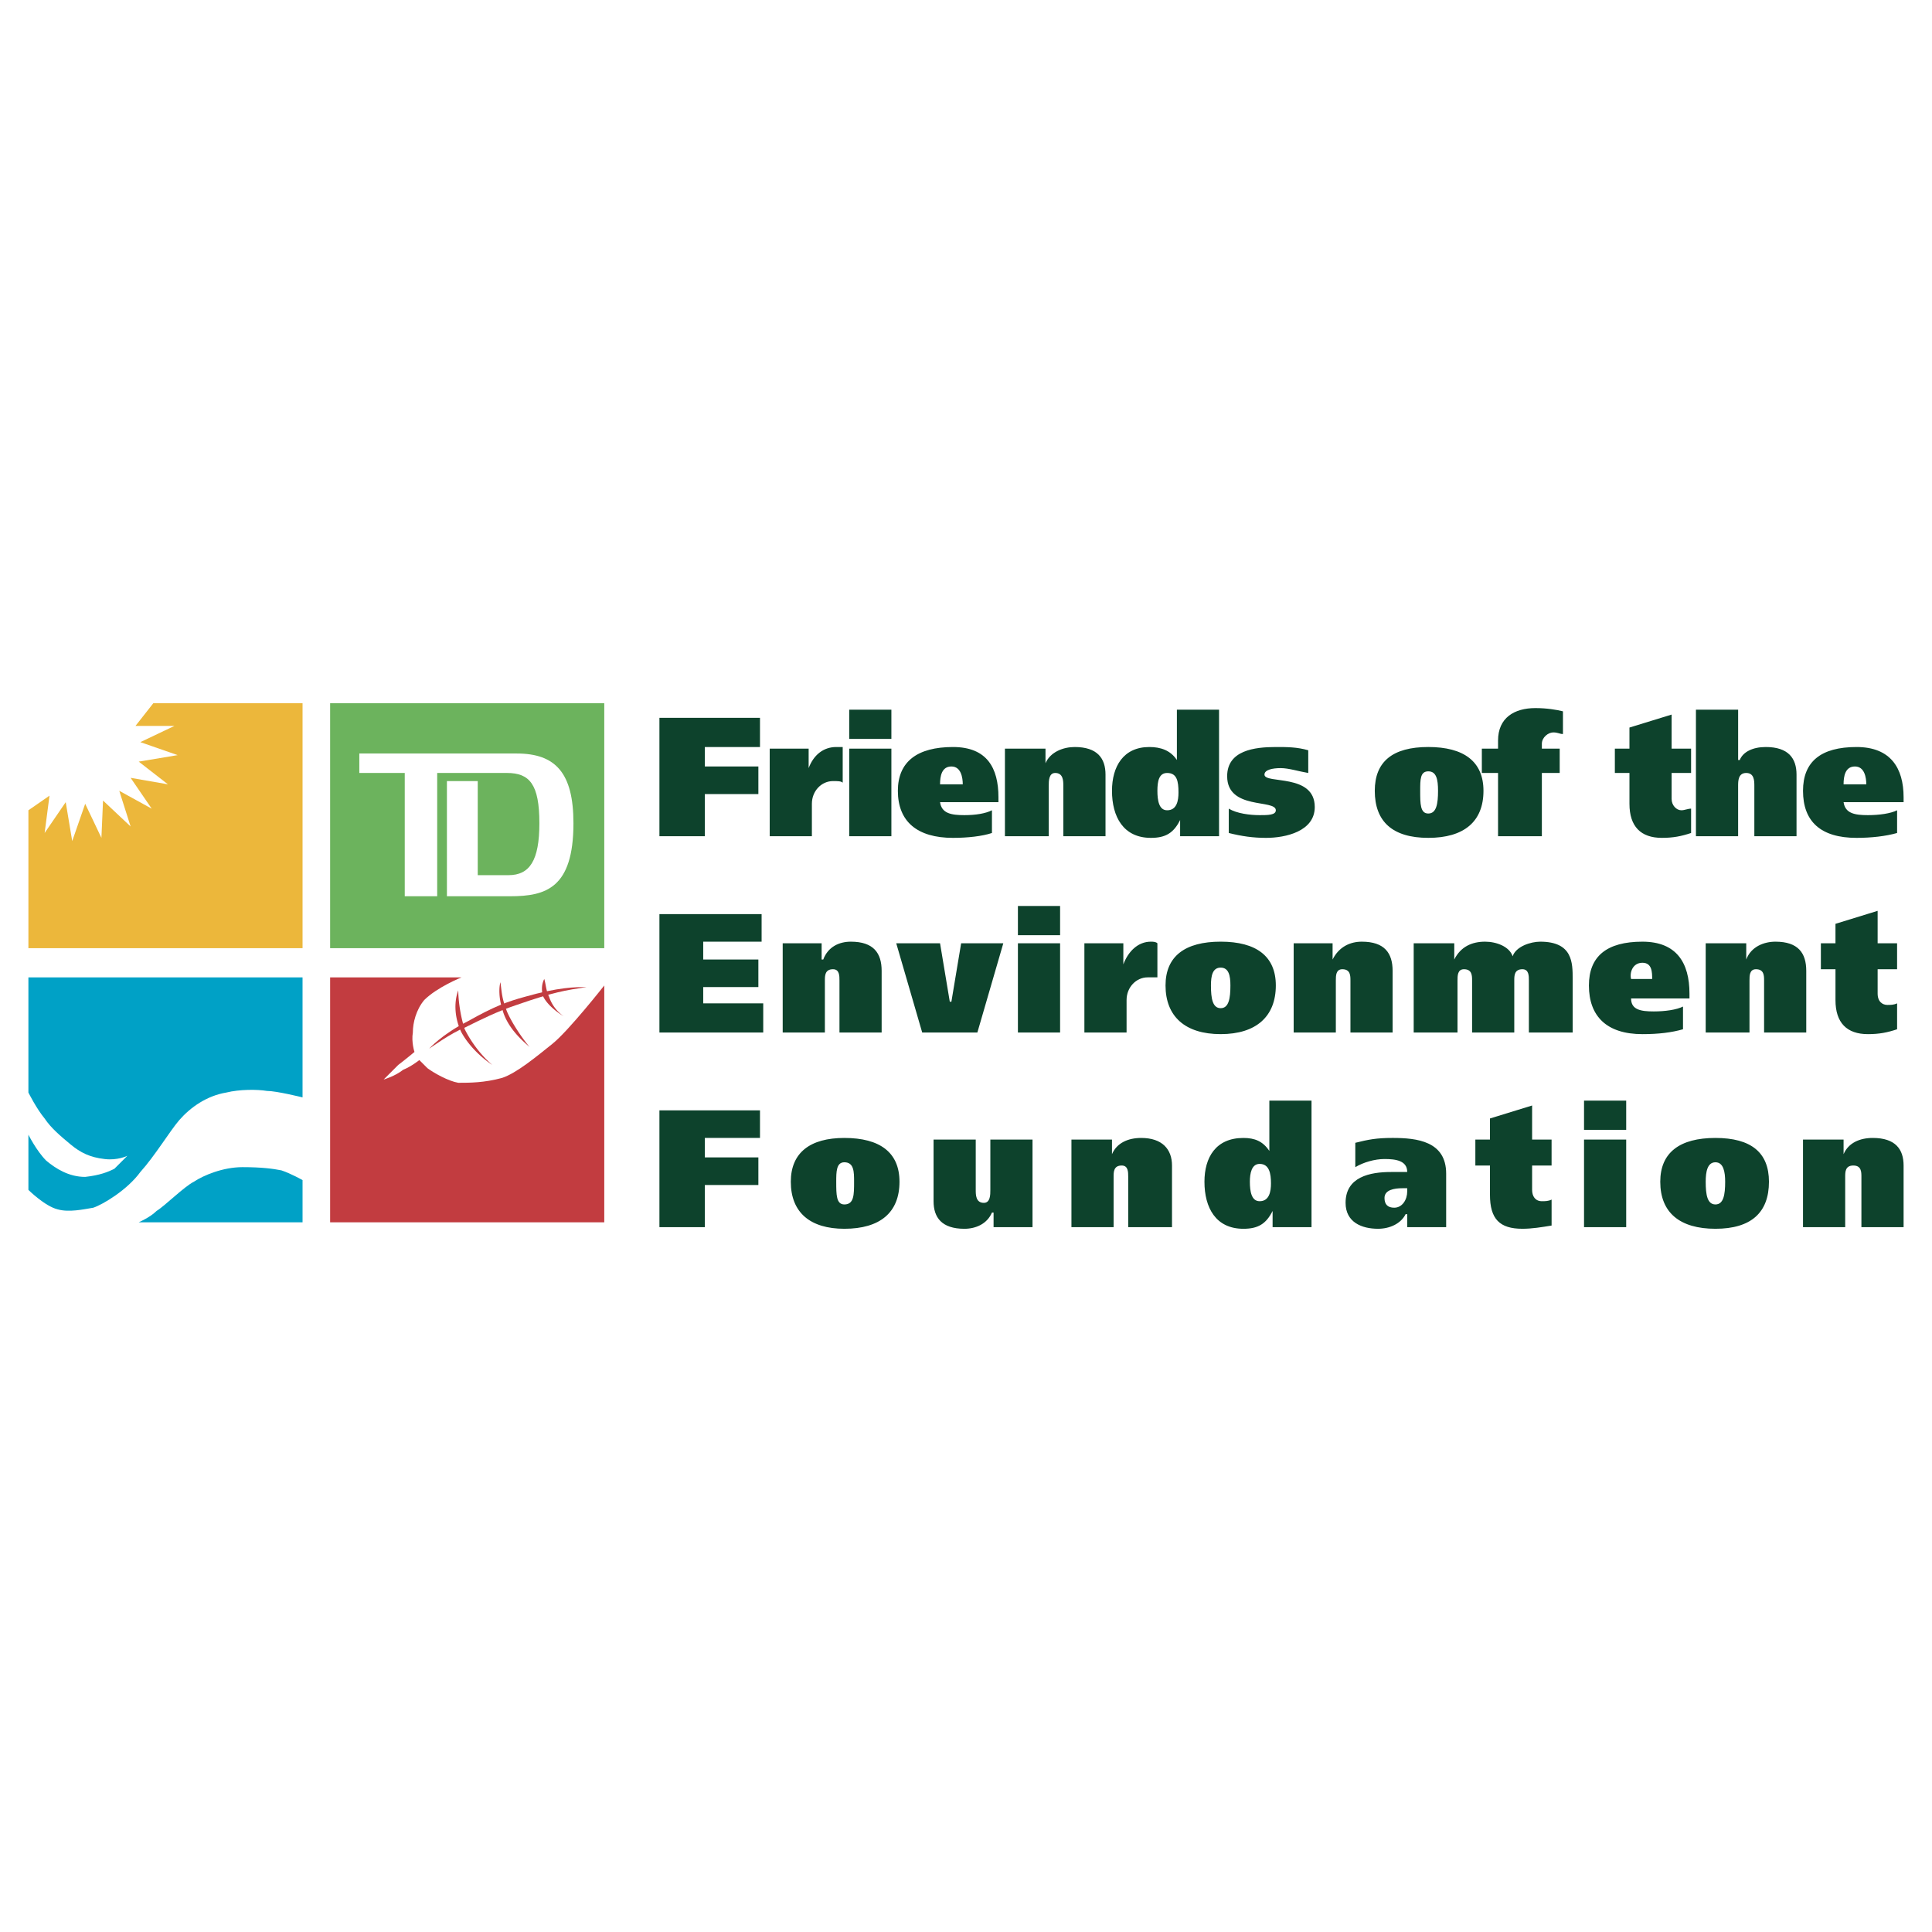 <svg xmlns="http://www.w3.org/2000/svg" width="2500" height="2500" viewBox="0 0 192.756 192.756"><g fill-rule="evenodd" clip-rule="evenodd"><path fill="#fff" d="M0 0h192.756v192.756H0V0z"/><path fill="#ecb73b" d="M15.296 70.16h14.89v24.438H2.834V80.842l2.104-1.457-.485 3.722 2.104-3.075.648 3.885 1.294-3.723 1.619 3.399.161-3.722 2.752 2.589-1.133-3.561 3.236 1.781-2.103-3.075 3.722.647-2.913-2.265 3.884-.648-3.723-1.295 3.399-1.618h-3.884l1.78-2.266z"/><path d="M2.834 97.512h27.351v11.975s-2.589-.646-3.561-.646c-.971-.162-2.751-.162-4.046.162-1.942.324-3.561 1.457-4.693 2.752-.971 1.133-2.427 3.561-3.884 5.178-1.294 1.781-3.722 3.236-4.693 3.561-.971.162-2.428.486-3.561.162-1.294-.324-2.913-1.941-2.913-1.941v-5.504s.81 1.619 1.78 2.59c.971.809 2.266 1.619 3.884 1.619 1.457-.162 2.266-.486 2.914-.811l1.294-1.293s-.971.484-2.266.322c-1.456-.162-2.427-.646-3.398-1.457-.971-.809-1.942-1.617-2.589-2.588-.809-.971-1.619-2.59-1.619-2.59V97.512zM30.186 117.74v4.209H13.84s1.133-.486 1.78-1.133c.809-.486 2.751-2.428 3.722-2.914.971-.646 2.913-1.455 4.855-1.455 1.942 0 3.075.16 3.884.322.972.325 2.105.971 2.105.971z" fill="#00a1c6"/><path d="M46.046 97.512H32.937v24.438h27.351V98.32s-3.561 4.531-5.179 5.826c-1.619 1.295-3.561 2.914-5.017 3.398-1.78.486-3.237.486-4.37.486-.971-.162-2.428-.971-3.075-1.457l-.81-.809s-.809.646-1.618.971c-.809.646-1.942.971-1.942.971l1.456-1.457c.647-.484 1.619-1.295 1.619-1.295s-.324-.971-.162-1.941c0-.971.324-2.266 1.133-3.236 1.295-1.295 3.723-2.265 3.723-2.265z" fill="#c23c40"/><path d="M42.809 104.633s1.295-1.457 3.884-2.752c2.589-1.457 3.884-1.941 5.665-2.428 3.398-.971 5.017-.971 6.149-.971-2.104.324-3.236.484-6.959 1.779-1.942.648-3.561 1.457-5.179 2.266-1.294.487-3.56 2.106-3.56 2.106z" fill="#c23c40"/><path d="M45.722 98.807c0 .809.162 2.428.647 3.883.647 1.295 1.618 2.59 2.751 3.561-.971-.646-2.266-1.779-3.075-3.236-.646-1.296-.808-2.913-.323-4.208zM49.93 97.996c-.162.486-.162 1.619.162 2.59.486 2.104 2.428 3.561 2.751 3.885-.81-.971-1.78-2.428-2.266-3.561-.485-1.295-.485-1.619-.647-2.914zM54.3 97.674c-.162.322-.324.809-.162 1.617.324.811 1.295 1.619 2.104 2.104a3.828 3.828 0 0 1-1.457-1.941c-.324-.647-.324-1.296-.485-1.78z" fill="#c23c40"/><path fill="#6cb35d" d="M32.937 94.598h27.351V70.16H32.937v24.438z"/><path d="M50.901 89.419h-6.312V77.928h3.075v9.387h3.075c2.104 0 3.075-1.456 3.075-5.179 0-3.884-.971-5.017-3.236-5.017h-6.959v12.3h-3.237v-12.3H35.85v-1.942h15.698c3.884 0 5.665 1.942 5.665 6.959 0 6.474-2.752 7.283-6.312 7.283z" fill="#fff"/><path fill="#0d422c" d="M65.791 71.617h10.033v2.913h-5.502v1.942h5.341v2.751h-5.341v4.208h-4.531V71.617zM80.679 74.692v1.942c.486-1.294 1.457-2.104 2.751-2.104h.647v3.561c-.162-.162-.485-.162-.971-.162-1.133 0-2.104.971-2.104 2.266v3.237h-4.208v-8.739h3.885v-.001zM84.726 74.692h4.208v8.739h-4.208v-8.739zm0-3.884h4.208v2.913h-4.208v-2.913zM93.789 78.252c0-.81.162-1.781 1.133-1.781s1.133 1.133 1.133 1.781h-2.266zm5.826 1.78v-.485c0-2.913-1.133-5.017-4.532-5.017-3.561 0-5.503 1.457-5.503 4.37 0 3.075 1.942 4.694 5.503 4.694 1.456 0 2.913-.162 3.883-.486v-2.266c-.646.324-1.617.485-2.75.485-1.295 0-2.266-.162-2.428-1.295h5.827zM100.262 74.692h4.047v1.457c.484-1.133 1.779-1.619 2.912-1.619 2.266 0 3.076 1.133 3.076 2.751v6.15h-4.209v-5.017c0-.486 0-1.295-.809-1.295-.646 0-.646.809-.646 1.295v5.017h-4.371v-8.739zM117.578 79.061c0 .81-.16 1.781-1.133 1.781-.809 0-.971-.971-.971-1.942s.162-1.78.971-1.78c.973-.001 1.133.808 1.133 1.941zm4.047 4.37V70.808h-4.207v5.017c-.648-.971-1.619-1.295-2.752-1.295-2.59 0-3.723 1.942-3.723 4.37 0 2.589 1.133 4.694 3.885 4.694 1.457 0 2.266-.486 2.912-1.781v1.619h3.885v-.001zM122.596 80.68c.811.486 2.104.647 3.076.647.809 0 1.617 0 1.617-.485 0-1.133-4.855 0-4.855-3.399 0-2.589 2.752-2.913 4.855-2.913 1.133 0 2.104 0 3.236.324v2.266c-.971-.162-1.941-.485-2.75-.485s-1.619.162-1.619.647c0 .971 5.018-.162 5.018 3.237 0 2.428-2.914 3.075-4.855 3.075-1.295 0-2.428-.162-3.723-.486V80.68zM141.693 78.899c0-1.133 0-1.942.809-1.942.811 0 .971.809.971 1.942 0 1.295-.16 2.266-.971 2.266-.809.001-.809-.971-.809-2.266zm-4.531 0c0 3.075 1.779 4.694 5.34 4.694s5.504-1.619 5.504-4.694c0-2.913-1.943-4.37-5.504-4.37s-5.34 1.458-5.34 4.37z"/><path d="M149.461 77.119h-1.617v-2.427h1.617v-.809c0-2.266 1.619-3.237 3.723-3.237 1.133 0 2.104.162 2.752.323v2.266c-.324 0-.486-.162-.971-.162-.486 0-1.133.486-1.133 1.133v.486h1.779v2.427h-1.779v6.312h-4.371v-6.312zM162.57 74.692v-2.104l4.207-1.294v3.398h1.943v2.427h-1.943v2.589c0 .647.486 1.133.973 1.133.322 0 .646-.162.971-.162v2.428c-.971.324-1.781.486-2.914.486-2.104 0-3.236-1.133-3.236-3.399v-3.075h-1.457v-2.427h1.456zM169.205 70.808h4.209v5.017h.162c.324-.81 1.295-1.295 2.59-1.295 2.266 0 3.074 1.133 3.074 2.751v6.15h-4.209v-5.017c0-.486 0-1.295-.809-1.295s-.809.809-.809 1.295v5.017h-4.209V70.808h.001zM183.934 78.252c0-.81.162-1.781 1.133-1.781s1.133 1.133 1.133 1.781h-2.266zm5.988 1.78v-.485c0-2.913-1.295-5.017-4.693-5.017-3.561 0-5.342 1.457-5.342 4.37 0 3.075 1.781 4.694 5.342 4.694 1.455 0 2.912-.162 4.045-.486v-2.266c-.646.324-1.779.485-2.912.485-1.295 0-2.266-.162-2.428-1.295h5.988zM65.791 91.2h10.195v2.751H70.16v1.78h5.503v2.751H70.16v1.62h5.988v2.912H65.791V91.2zM78.09 94.112h3.884v1.619h.162c.485-1.295 1.618-1.78 2.751-1.78 2.266 0 3.075 1.133 3.075 2.913v6.15h-4.208v-5.18c0-.484 0-1.133-.647-1.133-.809 0-.809.648-.809 1.133v5.18H78.09v-8.902zM100.1 94.112l-2.588 8.902h-5.504l-2.589-8.902h4.37l.971 5.827h.161l.972-5.827h4.207zM101.557 94.112h4.209v8.901h-4.209v-8.901zm0-3.722h4.209v2.913h-4.209V90.39zM112.076 94.112v2.104c.486-1.295 1.457-2.266 2.752-2.266.162 0 .484 0 .646.162v3.399h-.971c-1.133 0-2.104.971-2.104 2.266v3.236h-4.209v-8.901h3.886zM120.816 98.32c0-.971.162-1.78.971-1.78s.971.81.971 1.78c0 1.295-.162 2.266-.971 2.266s-.971-.971-.971-2.266zm-4.531 0c0 3.074 1.941 4.855 5.502 4.855s5.502-1.781 5.502-4.855c0-2.913-1.941-4.37-5.502-4.37s-5.502 1.457-5.502 4.37zM129.07 94.112h3.883v1.619c.648-1.295 1.781-1.78 2.914-1.78 2.266 0 3.074 1.133 3.074 2.913v6.15h-4.207v-5.18c0-.484 0-1.133-.809-1.133-.648 0-.648.648-.648 1.133v5.18h-4.207v-8.902zM141.045 94.112h4.047v1.619c.646-1.295 1.779-1.78 3.074-1.78 1.135 0 2.428.485 2.752 1.457.324-.971 1.781-1.457 2.752-1.457 3.236 0 3.236 2.104 3.236 3.723v5.34h-4.369v-5.18c0-.484 0-1.133-.648-1.133-.809 0-.809.648-.809 1.133v5.18h-4.209v-5.18c0-.484 0-1.133-.809-1.133-.646 0-.646.648-.646 1.133v5.18h-4.371v-8.902zM162.732 97.674c-.162-.648.162-1.619 1.133-1.619s.971.971.971 1.619h-2.104zm5.827 1.941v-.486c0-3.074-1.295-5.178-4.693-5.178-3.561 0-5.34 1.457-5.34 4.37 0 3.074 1.779 4.855 5.34 4.855 1.619 0 2.912-.162 4.047-.486v-2.266c-.648.324-1.781.486-2.914.486-1.295 0-2.266-.162-2.266-1.295h5.826zM170.178 94.112h4.045v1.619c.486-1.295 1.781-1.78 2.914-1.78 2.266 0 3.074 1.133 3.074 2.913v6.15h-4.207v-5.18c0-.484 0-1.133-.811-1.133-.646 0-.646.648-.646 1.133v5.18h-4.369v-8.902zM183.125 94.112V92.17l4.207-1.295v3.237h1.941v2.589h-1.941v2.428c0 .811.486 1.133.971 1.133.324 0 .648 0 .971-.16v2.588c-.971.324-1.779.486-2.912.486-2.104 0-3.236-1.133-3.236-3.398v-3.076h-1.457v-2.589h1.456v-.001zM65.791 110.781h10.033v2.752h-5.502v1.942h5.341v2.752h-5.341v4.207h-4.531v-11.653zM83.431 117.902c0-.971 0-1.941.81-1.941.971 0 .971.971.971 1.941 0 1.295 0 2.266-.971 2.266-.81 0-.81-.971-.81-2.266zm-4.532 0c0 3.076 1.942 4.693 5.341 4.693 3.56 0 5.502-1.617 5.502-4.693 0-2.912-1.942-4.369-5.502-4.369-3.399 0-5.341 1.457-5.341 4.369zM103.014 122.434h-3.885v-1.455h-.162c-.484 1.133-1.617 1.617-2.75 1.617-2.266 0-3.075-1.133-3.075-2.75v-6.15h4.208v5.018c0 .484 0 1.295.809 1.295.648 0 .648-.811.648-1.295v-5.018h4.207v8.738zM106.898 113.695h4.045v1.457c.486-1.133 1.619-1.619 2.914-1.619 2.104 0 3.074 1.133 3.074 2.752v6.148h-4.369v-5.016c0-.486 0-1.133-.648-1.133-.809 0-.809.646-.809 1.133v5.016h-4.207v-8.738zM126.805 118.064c0 .809-.162 1.781-1.133 1.781-.811 0-.973-.973-.973-1.943 0-.809.162-1.779.973-1.779.971 0 1.133.971 1.133 1.941zm4.045 4.37v-12.623h-4.207v5.018c-.648-.971-1.457-1.295-2.59-1.295-2.752 0-3.885 1.941-3.885 4.369 0 2.59 1.133 4.693 3.885 4.693 1.457 0 2.266-.484 2.914-1.779v1.617h3.883zM140.398 118.873c0 .811-.486 1.619-1.295 1.619-.646 0-.971-.324-.971-.971 0-.809.971-.971 1.779-.971h.486v.323h.001zm-5.179-2.426c.811-.486 1.943-.811 2.914-.811 1.133 0 2.266.162 2.266 1.295h-1.619c-2.104 0-4.531.486-4.531 3.076 0 1.941 1.619 2.588 3.236 2.588 1.135 0 2.268-.484 2.752-1.455h.162v1.293h3.885v-5.34c0-3.236-2.914-3.561-5.342-3.561-1.617 0-2.428.162-3.723.486v2.429zM148.652 113.695v-2.104l4.207-1.295v3.398h1.943v2.59h-1.943v2.428c0 .646.324 1.133.973 1.133.322 0 .646 0 .971-.162v2.59c-.971.16-1.943.322-2.914.322-2.266 0-3.236-.971-3.236-3.398v-2.912h-1.457v-2.59h1.456zM158.039 113.695h4.207v8.738h-4.207v-8.738zm0-3.884h4.207v2.914h-4.207v-2.914zM170.178 117.902c0-.971.16-1.941.971-1.941.809 0 .971.971.971 1.941 0 1.295-.162 2.266-.971 2.266-.811 0-.971-.971-.971-2.266zm-4.533 0c0 3.076 1.943 4.693 5.504 4.693s5.34-1.617 5.34-4.693c0-2.912-1.779-4.369-5.34-4.369s-5.504 1.457-5.504 4.369zM179.887 113.695h4.047v1.457c.484-1.133 1.619-1.619 2.912-1.619 2.266 0 3.076 1.133 3.076 2.752v6.148h-4.209v-5.016c0-.486 0-1.133-.809-1.133s-.809.646-.809 1.133v5.016h-4.209v-8.738h.001z" fill="#0d422c"/></g></svg>